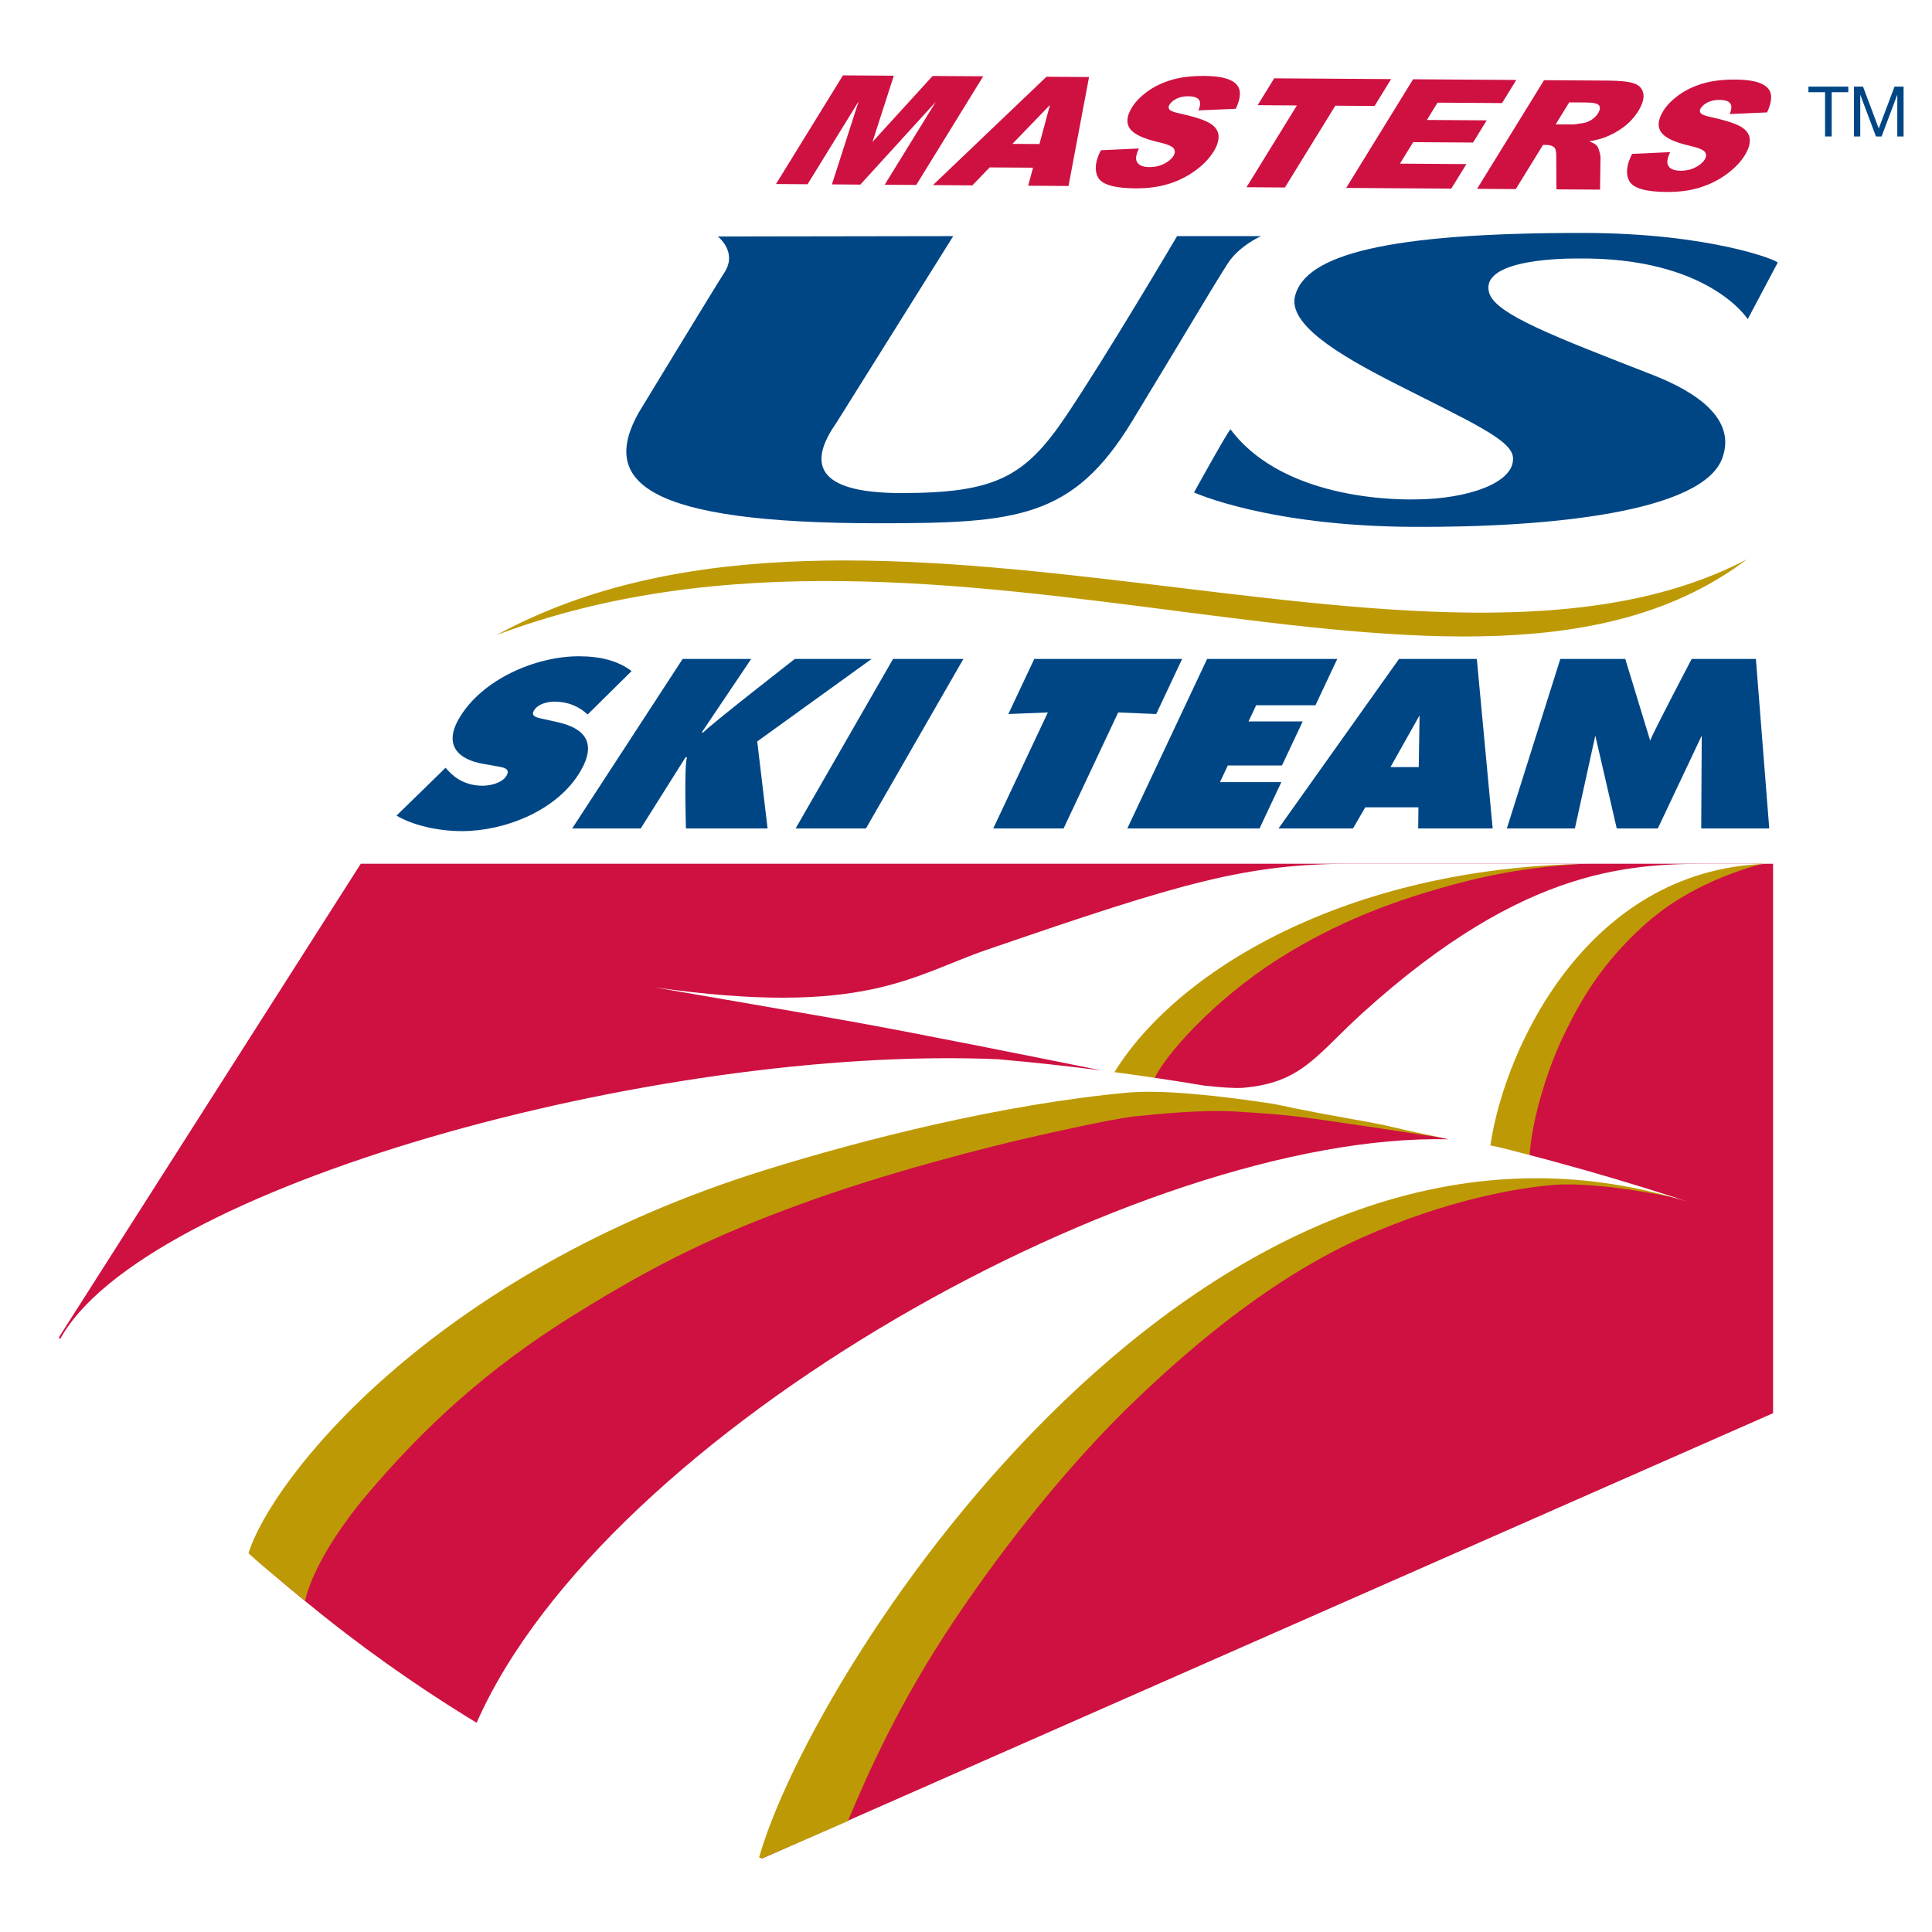 <?xml version="1.0" encoding="utf-8"?>
<!-- Generator: Adobe Illustrator 13.0.0, SVG Export Plug-In . SVG Version: 6.00 Build 14948)  -->
<!DOCTYPE svg PUBLIC "-//W3C//DTD SVG 1.0//EN" "http://www.w3.org/TR/2001/REC-SVG-20010904/DTD/svg10.dtd">
<svg version="1.0" id="Layer_1" xmlns="http://www.w3.org/2000/svg" xmlns:xlink="http://www.w3.org/1999/xlink" x="0px" y="0px"
	 width="192.756px" height="192.756px" viewBox="0 0 192.756 192.756" enable-background="new 0 0 192.756 192.756"
	 xml:space="preserve">
<g>
	<polygon fill-rule="evenodd" clip-rule="evenodd" fill="#FFFFFF" points="0,0 192.756,0 192.756,192.756 0,192.756 0,0 	"/>
	<path fill-rule="evenodd" clip-rule="evenodd" fill="#FFFFFF" d="M81.388,4.474l97.516,0.108l0.123,137.713L75.538,188.281
		c0,0-22.566-6.896-45.181-24.885C9.205,146.57,2.834,133.52,2.834,133.52L81.388,4.474L81.388,4.474z"/>
	<polygon fill-rule="evenodd" clip-rule="evenodd" fill="#CE1141" points="84.102,7.52 89.176,7.554 87.048,14.16 93.047,7.579 
		98.095,7.612 91.415,18.453 88.266,18.432 93.363,10.16 85.836,18.417 83,18.397 85.668,10.109 80.571,18.381 77.422,18.361 
		84.102,7.52 	"/>
	<path fill-rule="evenodd" clip-rule="evenodd" fill="#CE1141" d="M101.01,14.353l3.744-3.878l-1.047,3.896L101.01,14.353
		L101.01,14.353z M102.58,18.53l4.026,0.026l2.048-10.87l-4.25-0.028l-11.326,10.81l3.935,0.026l1.729-1.791l4.325,0.028
		L102.58,18.53L102.58,18.53z"/>
	<path fill-rule="evenodd" clip-rule="evenodd" fill="#CE1141" d="M109.835,14.99l3.792-0.175c-0.244,0.518-0.328,0.914-0.252,1.186
		c0.128,0.442,0.561,0.665,1.295,0.67c0.544,0.003,1.035-0.105,1.471-0.328s0.746-0.481,0.928-0.778
		c0.174-0.281,0.185-0.533,0.034-0.757c-0.151-0.224-0.679-0.438-1.582-0.642c-1.482-0.341-2.413-0.789-2.794-1.342
		c-0.387-0.553-0.317-1.254,0.206-2.104c0.344-0.558,0.853-1.084,1.526-1.578c0.673-0.494,1.469-0.879,2.388-1.159
		s2.028-0.415,3.325-0.406c1.587,0.01,2.638,0.277,3.152,0.799c0.516,0.522,0.507,1.348-0.025,2.477l-3.729,0.161
		c0.202-0.488,0.218-0.845,0.049-1.069c-0.171-0.224-0.527-0.338-1.072-0.341c-0.445-0.003-0.833,0.078-1.16,0.241
		c-0.328,0.164-0.564,0.364-0.71,0.601c-0.106,0.172-0.111,0.329-0.013,0.467c0.089,0.145,0.435,0.28,1.036,0.408
		c1.485,0.327,2.492,0.654,3.02,0.981c0.528,0.328,0.812,0.731,0.851,1.211c0.039,0.48-0.124,1.016-0.488,1.606
		c-0.428,0.694-1.044,1.333-1.848,1.916c-0.805,0.584-1.695,1.024-2.672,1.321c-0.977,0.298-2.067,0.442-3.271,0.435
		c-2.113-0.014-3.36-0.377-3.74-1.092C109.171,16.986,109.266,16.083,109.835,14.99L109.835,14.99z"/>
	<polygon fill-rule="evenodd" clip-rule="evenodd" fill="#CE1141" points="127.127,7.814 138.793,7.891 137.141,10.572 
		133.225,10.546 128.196,18.706 124.363,18.681 129.392,10.521 125.476,10.495 127.127,7.814 	"/>
	<polygon fill-rule="evenodd" clip-rule="evenodd" fill="#CE1141" points="140.985,7.909 151.281,7.977 149.859,10.285 
		143.424,10.242 142.361,11.968 148.33,12.007 146.966,14.222 140.996,14.182 139.675,16.327 146.302,16.371 144.793,18.818 
		134.306,18.75 140.985,7.909 	"/>
	<path fill-rule="evenodd" clip-rule="evenodd" fill="#CE1141" d="M156.56,10.215l1.7,0.011c0.713,0.005,1.139,0.102,1.278,0.289
		c0.14,0.188,0.103,0.456-0.112,0.804c-0.146,0.235-0.354,0.443-0.627,0.624c-0.272,0.18-0.551,0.292-0.835,0.333
		c-0.568,0.095-0.94,0.142-1.115,0.141l-1.64-0.011L156.56,10.215L156.56,10.215z M151.229,18.865l2.716-4.407l0.34,0.002
		c0.355,0.002,0.621,0.088,0.797,0.258c0.125,0.13,0.186,0.411,0.184,0.841l0.021,3.332l4.351,0.028l0.043-3.147
		c0.01-0.16-0.028-0.387-0.116-0.682s-0.177-0.488-0.266-0.578c-0.126-0.136-0.375-0.272-0.749-0.41
		c0.646-0.108,1.187-0.248,1.62-0.419c0.686-0.267,1.312-0.618,1.877-1.052c0.566-0.434,1.035-0.951,1.405-1.552
		c0.424-0.689,0.592-1.275,0.501-1.758c-0.09-0.482-0.396-0.814-0.917-0.996c-0.521-0.182-1.376-0.276-2.566-0.284l-6.42-0.042
		l-6.681,10.84L151.229,18.865L151.229,18.865z"/>
	<path fill-rule="evenodd" clip-rule="evenodd" fill="#CE1141" d="M162.838,15.353l3.792-0.175
		c-0.244,0.519-0.328,0.914-0.252,1.187c0.128,0.441,0.561,0.664,1.296,0.669c0.543,0.003,1.033-0.106,1.47-0.329
		c0.437-0.222,0.745-0.481,0.928-0.777c0.174-0.281,0.185-0.534,0.034-0.758c-0.151-0.223-0.679-0.437-1.583-0.642
		c-1.481-0.341-2.413-0.788-2.793-1.341c-0.387-0.552-0.317-1.254,0.206-2.104c0.344-0.558,0.853-1.083,1.526-1.577
		c0.673-0.494,1.469-0.881,2.388-1.16c0.92-0.279,2.028-0.415,3.325-0.406c1.587,0.011,2.637,0.277,3.152,0.8
		c0.516,0.522,0.507,1.347-0.026,2.476l-3.729,0.162c0.203-0.488,0.219-0.845,0.05-1.07c-0.171-0.224-0.527-0.338-1.072-0.341
		c-0.445-0.004-0.833,0.077-1.16,0.24c-0.328,0.164-0.564,0.364-0.71,0.601c-0.106,0.172-0.111,0.329-0.013,0.468
		c0.089,0.144,0.435,0.28,1.036,0.408c1.485,0.327,2.492,0.654,3.02,0.981c0.528,0.328,0.812,0.731,0.851,1.21
		c0.038,0.48-0.124,1.016-0.488,1.607c-0.428,0.694-1.044,1.333-1.848,1.916c-0.805,0.583-1.695,1.023-2.672,1.322
		c-0.977,0.297-2.067,0.442-3.271,0.434c-2.113-0.014-3.36-0.377-3.74-1.091C162.174,17.349,162.269,16.446,162.838,15.353
		L162.838,15.353z"/>
	<path fill-rule="evenodd" clip-rule="evenodd" fill="#CE1141" d="M35.994,86.176H176.9v54.818L76.084,185.398
		c0,0-21.789-6.66-43.625-24.029c-20.423-16.246-26.575-27.955-26.575-27.955L35.994,86.176L35.994,86.176z"/>
	<path fill-rule="evenodd" clip-rule="evenodd" fill="#004685" d="M44.458,76.598l0.217,0.247c0.766,0.852,1.877,1.547,3.491,1.547
		c0.692,0,1.935-0.247,2.374-1.009c0.438-0.763-0.445-0.83-1.021-0.942l-1.28-0.224c-2.496-0.426-3.989-1.838-2.469-4.485
		c2.308-4.013,7.771-6.256,11.973-6.256c2.203,0,3.956,0.471,5.271,1.479l-4.383,4.328c-0.791-0.717-1.827-1.278-3.338-1.278
		c-0.615,0-1.627,0.202-2.027,0.896c-0.361,0.628,0.458,0.718,0.932,0.83l1.408,0.314c2.636,0.583,3.989,1.974,2.339,4.844
		c-2.32,4.037-7.668,6.032-11.844,6.032c-2.433,0-4.916-0.583-6.539-1.548L44.458,76.598L44.458,76.598z"/>
	<path fill-rule="evenodd" clip-rule="evenodd" fill="#004685" d="M68.105,65.745h6.839l-4.932,7.333h0.154
		c0.606-0.695,9.132-7.333,9.132-7.333h7.659l-11.407,8.229l1.032,8.678h-8.146c0,0-0.191-6.391,0.108-7.086h-0.154l-4.462,7.086
		H57.09L68.105,65.745L68.105,65.745z"/>
	<polygon fill-rule="evenodd" clip-rule="evenodd" fill="#004685" points="89.098,65.745 96.117,65.745 86.398,82.652 79.38,82.652 
		89.098,65.745 	"/>
	<polygon fill-rule="evenodd" clip-rule="evenodd" fill="#004685" points="103.188,65.745 117.941,65.745 115.356,71.239 
		111.562,71.081 106.116,82.652 99.098,82.652 104.544,71.081 100.603,71.239 103.188,65.745 	"/>
	<polygon fill-rule="evenodd" clip-rule="evenodd" fill="#004685" points="120.432,65.745 133.418,65.745 131.243,70.364 
		125.327,70.364 124.566,71.979 129.971,71.979 127.902,76.374 122.498,76.374 121.717,78.033 127.839,78.033 125.665,82.652 
		112.473,82.652 120.432,65.745 	"/>
	<path fill-rule="evenodd" clip-rule="evenodd" fill="#004685" d="M134.989,82.652h-7.429l12.021-16.908h7.761l1.581,16.908h-7.429
		l0.022-2.108h-5.303L134.989,82.652L134.989,82.652z M141.548,76.531l0.083-5.158l-2.901,5.158H141.548L141.548,76.531z"/>
	<path fill-rule="evenodd" clip-rule="evenodd" fill="#004685" d="M155.672,65.745h6.482l2.486,8.147
		c0.242-0.74,4.14-8.147,4.14-8.147h6.406l1.332,16.908h-6.787l0.051-9.261l-4.38,9.261h-4.099l-2.139-9.261
		c-0.154,0.672-2.036,9.261-2.036,9.261h-6.788L155.672,65.745L155.672,65.745z"/>
	<path fill-rule="evenodd" clip-rule="evenodd" fill="#BD9A05" d="M49.53,63.363c44.918-16.95,97.103,13.392,124.763-7.561
		C142.804,72.345,86.636,43.151,49.53,63.363L49.53,63.363z"/>
	<path fill-rule="evenodd" clip-rule="evenodd" fill="#004685" d="M122.775,42.842c5.558,7.406,17.775,6.99,18.619,6.981
		c4.852-0.054,9.677-1.564,9.562-4.129c-0.08-1.805-4.123-3.537-11.95-7.525c-5.543-2.824-10.535-5.858-9.794-8.668
		c1.065-4.048,8.993-6.294,28.896-6.259c12.505,0.022,19.349,2.755,19.252,2.964l-2.989,5.636c0,0-3.911-6.238-17.067-6.05
		c-0.512,0.007-9.766-0.089-8.724,3.437c0.634,2.138,6.638,4.397,16.291,8.168c4.412,1.724,8.383,4.4,6.966,8.306
		c-1.959,5.398-17.219,6.933-30.869,6.862c-14.547-0.075-21.841-3.436-21.841-3.436S122.675,42.707,122.775,42.842L122.775,42.842z"
		/>
	<path fill-rule="evenodd" clip-rule="evenodd" fill="#004685" d="M117.436,23.559h8.377c0,0-2.188,0.962-3.322,2.731
		c-1.695,2.646-3.634,6.017-9.535,15.725c-5.901,9.709-11.487,10.191-25.289,10.191c-23.331,0-27.814-4.147-23.941-11.043
		c0,0,7.558-12.444,8.557-13.989c1.326-2.049-0.664-3.579-0.664-3.579l23.487-0.037l-11.68,18.66
		c-2.698,3.851-2.289,6.974,6.493,6.974c9.353,0,12.329-1.58,16.42-7.661C110.43,35.451,117.436,23.559,117.436,23.559
		L117.436,23.559z"/>
	<path fill-rule="evenodd" clip-rule="evenodd" fill="#BD9A05" d="M110.173,106.961c0,0,3.845-6.221,10.809-10.53
		c6.965-4.309,11.811-6.101,16.032-7.32c4.34-1.253,8.055-1.823,10.976-2.193c2.567-0.325,5.507-0.69,9.62-0.702
		c-5.488,0.317-9.76,1.189-14.207,2.485c-4.344,1.266-9.897,3.196-15.84,6.964c-6.546,4.151-11.447,9.763-12.403,11.993
		L110.173,106.961L110.173,106.961z"/>
	<path fill-rule="evenodd" clip-rule="evenodd" fill="#BD9A05" d="M147.743,114.268c0,0,0.827-4.803,2.647-8.916
		c1.818-4.113,3.945-7.602,6.981-10.875c2.943-3.176,5.998-5.099,9.291-6.438c3.248-1.321,5.747-1.649,7.31-1.796
		c0.909-0.086,1.985-0.086,1.985-0.086s-3.105,0.699-6.575,2.489c-2.456,1.268-4.807,2.854-7.601,5.884
		c-2.809,3.047-4.438,5.988-5.784,8.789c-1.46,3.033-3.168,8.107-3.405,12.141L147.743,114.268L147.743,114.268z"/>
	<path fill-rule="evenodd" clip-rule="evenodd" fill="#BD9A05" d="M144.302,113.584c0,0-10.766-2.564-15.899-3.498
		c-4.431-0.805-9.027-1.156-11.826-1.311c-2.799-0.156-5.732,0.037-9.233,0.504c-3.503,0.467-11.295,1.951-15.732,2.953
		c-4.824,1.088-14.804,3.744-20.768,5.912c-5.99,2.176-11.023,4.348-17.189,7.932c-5.757,3.348-10.997,6.709-15.323,10.58
		c-5.791,5.182-7.372,7.264-9.803,10.268c-2.644,3.266-4.351,7.471-4.351,7.471s1.152,1.109,2.474,2.199
		c1.322,1.088,3.788,3.131,3.788,3.131s0.656-4.09,6.256-10.701c5.601-6.613,11.902-12.443,20.535-17.812
		c8.634-5.367,14.312-8.014,22.557-11.045c8.245-3.033,18.434-5.68,24.034-6.924c0,0,7.158-1.633,9.414-1.865
		c2.255-0.232,6.845-0.701,10.266-0.467c2.888,0.197,4.047,0.234,7.001,0.623C133.455,111.92,144.302,113.584,144.302,113.584
		L144.302,113.584z"/>
	<path fill-rule="evenodd" clip-rule="evenodd" fill="#BD9A05" d="M84.594,181.688c2.098-5.029,5.247-11.998,10.539-19.912
		c5.292-7.914,11.762-15.959,18.104-22.037c6.34-6.078,14.073-12.406,22.561-16.221c8.569-3.85,15.789-5.018,19.105-5.291
		c4.767-0.393,12.614,1.352,12.614,1.352s-7.04-2.27-13.499-2.211c-5.685,0.051-12.209,0.998-19.008,3.219
		c-8.175,2.67-14.44,6.646-22.823,13.074c-8.438,6.471-15.827,15.041-21.643,22.955c-5.816,7.914-9.403,14.17-10.846,17.316
		c-1.442,3.148-3.376,7.348-4.652,11.016l0.936,0.477L84.594,181.688L84.594,181.688z"/>
	<path fill-rule="evenodd" clip-rule="evenodd" fill="#FFFFFF" d="M120.198,108.318c1.608,0.176,3.072,0.277,3.839,0.211
		c5.878-0.506,7.308-3.299,11.914-7.471c16.469-14.914,27.144-14.882,35.395-14.882h5.73c-18.381,0-26.933,18.169-28.382,28.103
		c0.802,0.146,2.203,0.514,2.96,0.715c9.652,2.473,16.715,4.904,16.715,4.904c-47.828-15.023-87.275,46.285-92.661,65.512
		c-9.271-3.199-16.561-6.188-28.178-13.477c12.81-29.17,66.395-59.004,96.993-58.264c-1.123-0.271-3.844-0.793-5.324-1.162
		c-2.581-0.645-6.017-1.057-12.047-2.357c-5.326-0.82-11.019-1.441-14.516-1.152c-12.734,1.164-26.623,4.725-36.253,7.721
		C42.887,127.135,26.975,147.789,24.781,155c-3.353-2.752-6.771-6.211-10.93-10.799c-4.595-5.068-7.939-10.436-7.939-10.436
		c8.008-15.215,59.426-29.543,93.648-28.086c3.51,0.307,7.005,0.693,10.366,1.123c-4.232-0.857-18.458-3.727-25.438-4.967
		c-4.307-0.766-19.208-3.332-19.208-3.332c20.966,2.988,25.71-1.176,33.145-3.733c19.684-6.769,25.896-8.595,36.611-8.595h24.704
		c-24.416,0-42.028,10.245-48.55,20.792C114.362,107.391,117.399,107.85,120.198,108.318L120.198,108.318z"/>
	<polygon fill-rule="evenodd" clip-rule="evenodd" fill="#004685" points="182.086,13.614 182.748,13.614 182.748,9.199 
		184.405,9.199 184.405,8.642 180.429,8.642 180.429,9.199 182.086,9.199 182.086,13.614 	"/>
	<polygon fill-rule="evenodd" clip-rule="evenodd" fill="#004685" points="184.97,13.614 185.597,13.614 185.597,9.477 
		185.61,9.477 187.164,13.614 187.728,13.614 189.281,9.477 189.294,9.477 189.294,13.614 189.921,13.614 189.921,8.642 
		189.017,8.642 187.442,12.82 185.876,8.642 184.97,8.642 184.97,13.614 	"/>
</g>
</svg>
